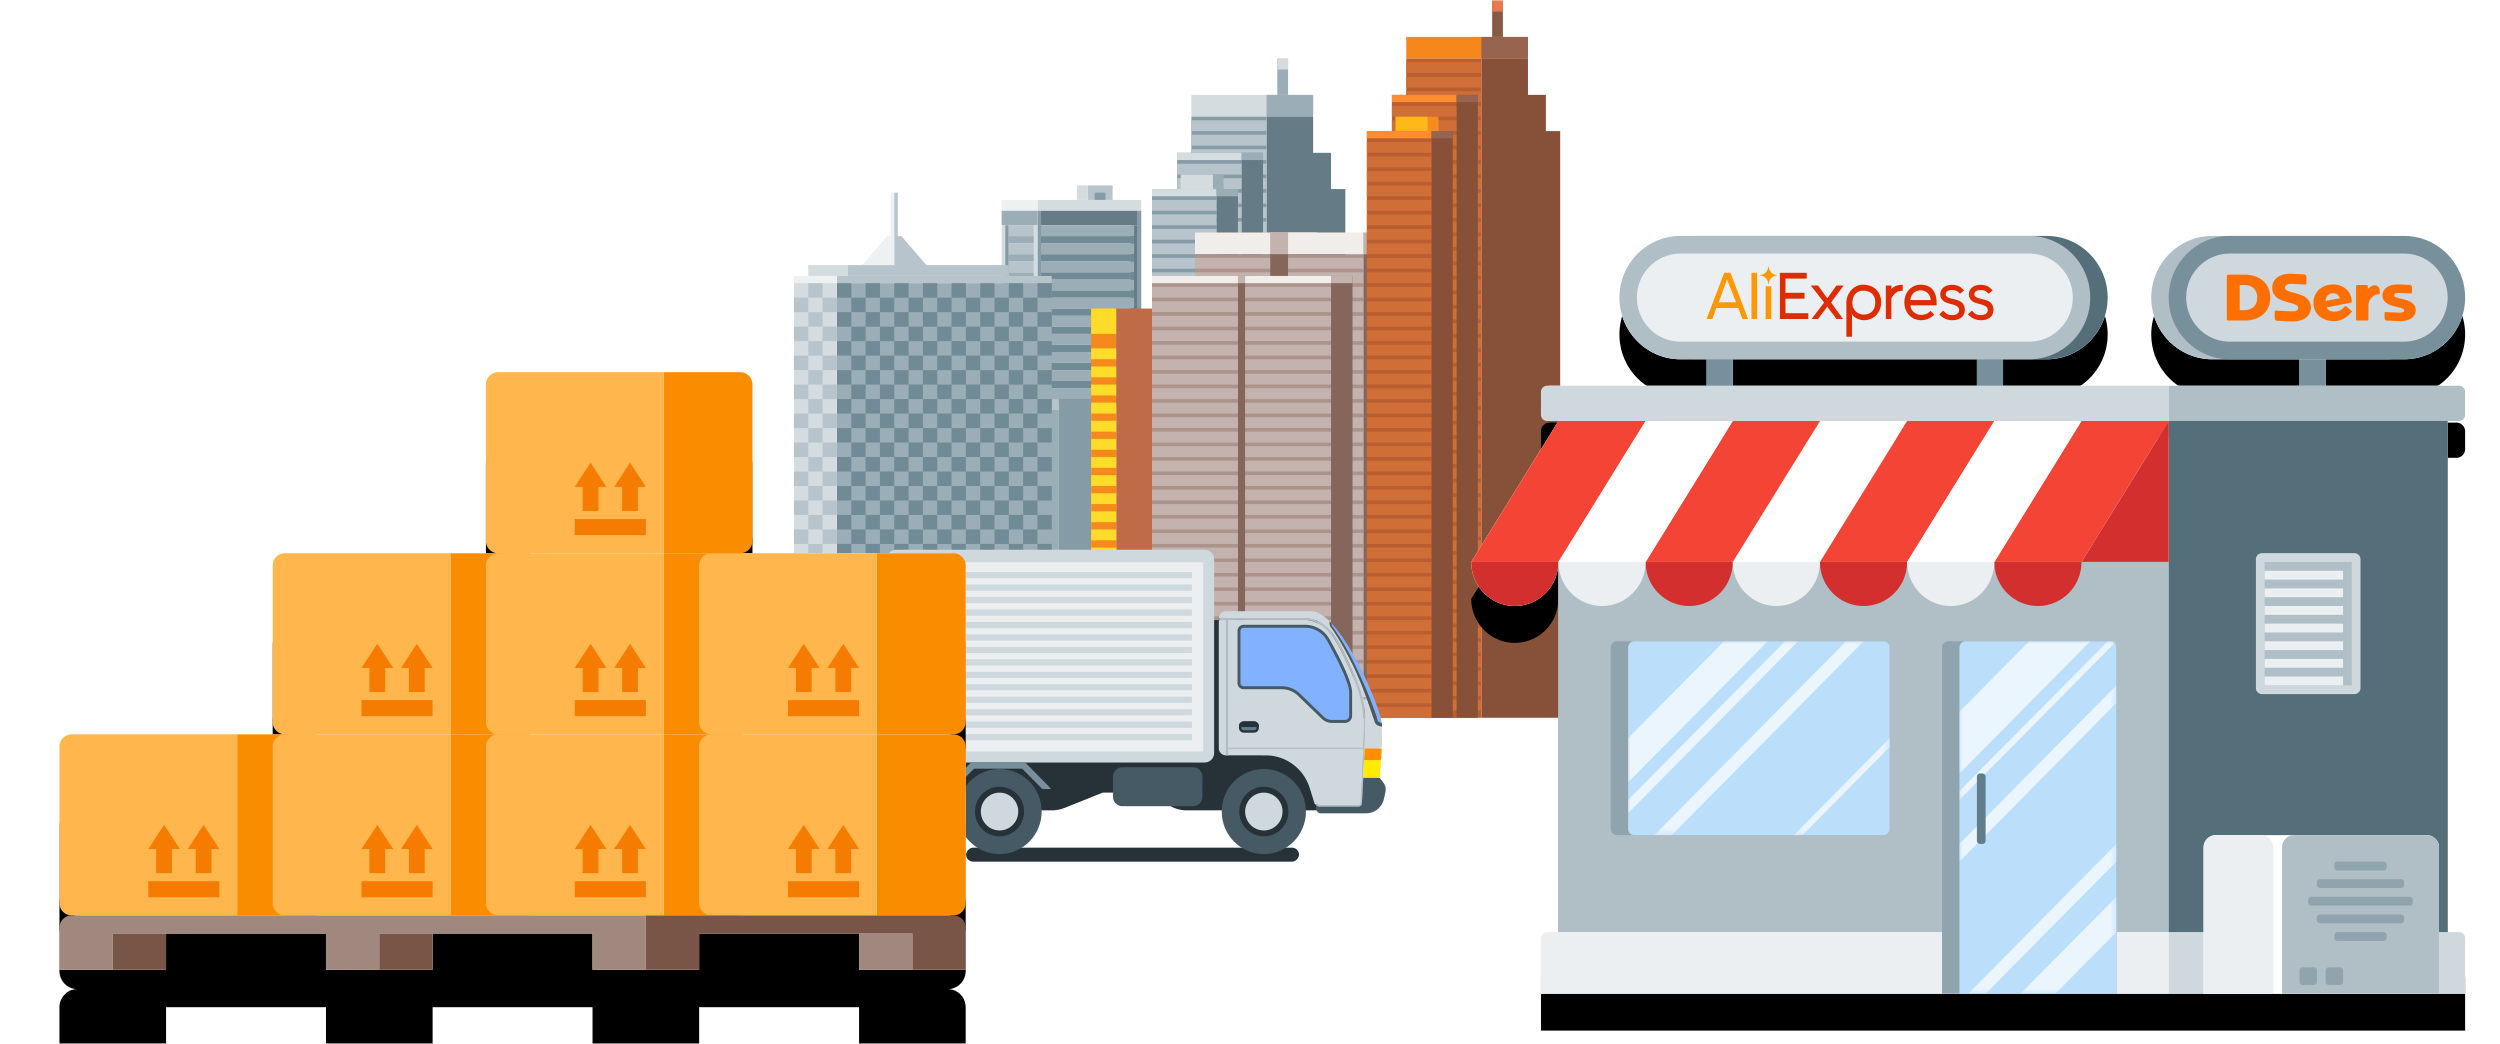 <svg height="170" width="407" xmlns="http://www.w3.org/2000/svg" xmlns:xlink="http://www.w3.org/1999/xlink"><defs><path id="a" d="m22.71 133.414v-51.644c0 3.961-3.178 7.173-7.097 7.173-3.816 0-6.93-3.045-7.09-6.862l-.007-.311 14.194-22.953h-1.42c-.784 0-1.419-.642-1.419-1.435v-2.869c0-.792.635-1.434 1.42-1.434h25.548v-4.304h-4.259c-5.488 0-9.936-4.496-9.936-10.042s4.448-10.042 9.936-10.042h59.613c5.487 0 9.935 4.496 9.935 10.042s-4.448 10.042-9.935 10.042h-7.097v4.304h48.258v-4.304h-14.194c-5.487 0-9.935-4.496-9.935-10.042s4.448-10.042 9.935-10.042h31.226c5.487 0 9.936 4.496 9.936 10.042s-4.449 10.042-9.936 10.042h-12.774v4.304h21.29c.728 0 1.328.554 1.41 1.267l.01.167v2.87a1.43 1.43 0 0 1 -1.254 1.424l-.166.01h-1.42v83.205h1.42c.784 0 1.42.642 1.42 1.434v8.608h-150.452v-9.042a1 1 0 0 1 1-1h1.839v-8.608zm68.129-84.639h-39.742v4.304h39.742z"/><filter id="b" height="113%" width="109.9%" x="-4.9%" y="-5.7%"><feOffset dy="1" in="SourceAlpha" result="shadowOffsetOuter1"/><feGaussianBlur in="shadowOffsetOuter1" result="shadowBlurOuter1" stdDeviation="2.5"/><feColorMatrix in="shadowBlurOuter1" result="shadowMatrixOuter1" values="0 0 0 0 0 0 0 0 0 0 0 0 0 0 0 0 0 0 0.08 0"/><feMorphology in="SourceAlpha" radius="1" result="shadowSpreadOuter2"/><feOffset dy="3" in="shadowSpreadOuter2" result="shadowOffsetOuter2"/><feGaussianBlur in="shadowOffsetOuter2" result="shadowBlurOuter2" stdDeviation=".5"/><feColorMatrix in="shadowBlurOuter2" result="shadowMatrixOuter2" values="0 0 0 0 0 0 0 0 0 0 0 0 0 0 0 0 0 0 0.04 0"/><feOffset dy="2" in="SourceAlpha" result="shadowOffsetOuter3"/><feGaussianBlur in="shadowOffsetOuter3" result="shadowBlurOuter3" stdDeviation="1"/><feColorMatrix in="shadowBlurOuter3" result="shadowMatrixOuter3" values="0 0 0 0 0 0 0 0 0 0 0 0 0 0 0 0 0 0 0.06 0"/><feMerge><feMergeNode in="shadowMatrixOuter1"/><feMergeNode in="shadowMatrixOuter2"/><feMergeNode in="shadowMatrixOuter3"/></feMerge></filter><path id="c" d="m78.484 0a1 1 0 0 1 1 1v56.382h-25.549v-56.382a1 1 0 0 1 1-1zm-36.904 0a1 1 0 0 1 1 1v29.56a1 1 0 0 1 -1 1h-40.58a1 1 0 0 1 -1-1v-29.56a1 1 0 0 1 1-1z"/><path id="d" d="m138.857 120.865v-5.896h-26.036v5.896h-17.357v-5.896h-26.034v5.896h-17.36v-5.896h-26.034v5.896h-17.357v-5.896c0-1.512 1.116-2.758 2.555-2.928l.337-.02-.337-.02c-1.328-.157-2.382-1.231-2.536-2.584l-.02-.344v-23.583c0-1.512 1.117-2.758 2.556-2.929l.337-.02h34.715c-1.484 0-2.707-1.137-2.874-2.603l-.02-.344v-23.584c0-1.511 1.118-2.757 2.556-2.928l.338-.02h34.714c-1.484 0-2.706-1.138-2.873-2.604l-.02-.343v-23.585c0-1.512 1.117-2.758 2.556-2.928l.337-.02h37.607c1.484 0 2.706 1.138 2.874 2.604l.019.344v23.584c0 1.511-1.117 2.757-2.555 2.928l-.338.02h34.714c1.484 0 2.707 1.138 2.874 2.604l.02.343v23.584c0 1.512-1.117 2.758-2.556 2.928l-.338.02.338.02c1.328.157 2.382 1.23 2.536 2.584l.02.344v23.583c0 1.512-1.117 2.758-2.556 2.928l-.338.02.338.02c1.328.157 2.382 1.23 2.536 2.584l.02.344v5.896h-17.358z"/><filter id="e" height="132.9%" width="121.7%" x="-10.8%" y="-14.4%"><feOffset dy="2" in="SourceAlpha" result="shadowOffsetOuter1"/><feGaussianBlur in="shadowOffsetOuter1" result="shadowBlurOuter1" stdDeviation="5"/><feColorMatrix in="shadowBlurOuter1" result="shadowMatrixOuter1" values="0 0 0 0 0 0 0 0 0 0 0 0 0 0 0 0 0 0 0.08 0"/><feMorphology in="SourceAlpha" radius="2" result="shadowSpreadOuter2"/><feOffset dy="6" in="shadowSpreadOuter2" result="shadowOffsetOuter2"/><feGaussianBlur in="shadowOffsetOuter2" result="shadowBlurOuter2" stdDeviation="1"/><feColorMatrix in="shadowBlurOuter2" result="shadowMatrixOuter2" values="0 0 0 0 0 0 0 0 0 0 0 0 0 0 0 0 0 0 0.04 0"/><feOffset dy="4" in="SourceAlpha" result="shadowOffsetOuter3"/><feGaussianBlur in="shadowOffsetOuter3" result="shadowBlurOuter3" stdDeviation="2"/><feColorMatrix in="shadowBlurOuter3" result="shadowMatrixOuter3" values="0 0 0 0 0 0 0 0 0 0 0 0 0 0 0 0 0 0 0.06 0"/><feMerge><feMergeNode in="shadowMatrixOuter1"/><feMergeNode in="shadowMatrixOuter2"/><feMergeNode in="shadowMatrixOuter3"/></feMerge></filter><mask id="f" fill="#fff"><use fill="#fff" fill-rule="evenodd" xlink:href="#c"/></mask></defs><g fill="none" fill-rule="evenodd" transform="translate(-21 -58)"><g opacity=".901" transform="matrix(-1 0 0 1 275 33.354)"><g transform="translate(68.202 54.831)"><path d="m0 4.127h16.905v-1.769h-16.905z" fill="#cfd8dc"/><path d="m16.905 4.127h5.829v-1.769h-5.829z" fill="#eceff1"/><path d="m0 35.965h.583v-31.837h-.583z" fill="#78909c"/><path d="m16.322 35.965h.583v-31.837h-.583z" fill="#78909c"/><path d="m.583 6.485h15.739v-2.358h-15.739z" fill="#546e7a"/><path d="m16.905 6.485h5.829v-2.358h-5.829z" fill="#90a4ae"/><path d="m.583 35.965h1.166v-29.479h-1.166z" fill="#546e7a"/><path d="m16.905 35.965h.583v-29.479h-.583z" fill="#cfd8dc"/><path d="m22.151 35.965h.583v-29.479h-.583z" fill="#cfd8dc"/><path d="m21.568 35.965h.583v-29.479h-.583z" fill="#78909c"/><path d="m16.322 33.017v1.768h-15.156v-1.768zm0-2.948v1.768h-15.156v-1.767h15.156zm0-2.948v1.769h-15.156v-1.77h15.156zm0-2.948v1.769h-15.156v-1.77h15.156zm0-2.948v1.769h-15.156v-1.769zm0-2.948v1.769h-15.156v-1.769zm0-2.948v1.769h-15.156v-1.769zm0-2.948v1.769h-15.156v-1.769zm0-2.948v1.77h-15.156v-1.77zm0-2.948v1.77h-15.156v-1.77z" fill="#90a4ae"/><path d="m16.322 34.785v1.18h-15.156v-1.18zm0-2.947v1.179h-15.156v-1.18h15.156zm0-2.948v1.179h-15.156v-1.18h15.156zm0-2.948v1.179h-15.156v-1.18h15.156zm0-2.948v1.179h-15.156v-1.18h15.156zm0-2.948v1.179h-15.156v-1.18h15.156zm0-2.948v1.18h-15.156v-1.18zm0-2.948v1.18h-15.156v-1.18zm0-2.948v1.18h-15.156v-1.18zm0-2.948v1.18h-15.156v-1.18z" fill="#607d8b"/><path d="m21.568 33.017v1.768h-4.08v-1.768zm0-2.948v1.768h-4.08v-1.767h4.08zm0-2.948v1.769h-4.08v-1.77h4.08zm0-2.948v1.769h-4.08v-1.77h4.08zm0-2.948v1.769h-4.08v-1.769zm0-2.948v1.769h-4.08v-1.769zm0-2.948v1.769h-4.08v-1.769zm0-2.948v1.769h-4.08v-1.769zm0-2.948v1.77h-4.08v-1.77zm0-2.948v1.77h-4.08v-1.77z" fill="#b0bec5"/><path d="m21.568 34.785v1.18h-4.08v-1.18zm0-2.947v1.179h-4.08v-1.18h4.08zm0-2.948v1.179h-4.08v-1.18h4.08zm0-2.948v1.179h-4.08v-1.18h4.08zm0-2.948v1.179h-4.08v-1.18h4.08zm0-2.948v1.179h-4.08v-1.18h4.08zm0-2.948v1.18h-4.08v-1.18zm0-2.948v1.18h-4.08v-1.18zm0-2.948v1.18h-4.08v-1.18zm0-2.948v1.18h-4.08v-1.18z" fill="#90a4ae"/><path d="m4.663 2.358h4.08v-2.358h-4.08z" fill="#b0bec5"/><path d="m8.744 2.358h1.749v-2.358h-1.749z" fill="#cfd8dc"/><path d="m5.829 2.358h1.749v-1.179h-1.749z" fill="#78909c"/></g><g transform="translate(76.363 89.617)"><path d="m0 31.248h5.246v-31.248h-5.246z" fill="#78909c"/><path d="m5.246 1.769h1.749v-1.769h-1.749z" fill="#b0bec5"/><path d="m5.246 32.427h1.749v-30.658h-1.749z" fill="#90a4ae"/></g><g transform="translate(66.454 74.877)"><path d="m0 66.623h5.829v-66.623h-5.829z" fill="#b95b33"/><path d="m5.829 66.623h4.08v-66.623h-4.08z" fill="#f47c06"/><path d="m9.91 62.496v1.769h-4.08v-1.77h4.08zm0-2.948v1.769h-4.08v-1.77h4.08zm0-2.948v1.769h-4.08v-1.769zm0-2.948v1.769h-4.08v-1.769zm0-2.948v1.769h-4.08v-1.769zm0-2.948v1.769h-4.08v-1.769zm0-2.948v1.77h-4.08v-1.77zm0-2.948v1.77h-4.08v-1.77zm0-2.947v1.768h-4.08v-1.768zm0-2.948v1.768h-4.08v-1.768zm0-2.948v1.768h-4.08v-1.768zm0-2.948v1.768h-4.08v-1.767h4.08zm0-2.948v1.769h-4.08v-1.77h4.08zm0-2.948v1.769h-4.08v-1.77h4.08zm0-2.948v1.769h-4.08v-1.769zm0-2.948v1.769h-4.08v-1.769zm0-2.948v1.769h-4.08v-1.769zm0-2.948v1.769h-4.08v-1.769zm0-2.948v1.77h-4.08v-1.77zm0-2.948v1.77h-4.08v-1.77zm0-6.485v4.127h-4.08v-4.127z" fill="#ffd713"/></g><g transform="translate(82.776 56.01)"><path d="m33.227 13.56h6.412v-1.769h-6.412z" fill="#cfd8dc"/><path d="m25.649 11.792h7.578v1.768h-26.232v-1.768h13.407l4.08-4.717.583-.001v-7.074h.584z" fill="#b0bec5"/><path d="m0 14.74h34.976v-1.179h-34.976z" fill="#b0bec5"/><path d="m34.976 14.74h6.995v-1.179h-6.995z" fill="#eceff1"/><path d="m25.649 0h.583l-.001 7.074.584.001 4.08 4.717h-5.245v-11.792z" fill="#eceff1"/><path d="m0 14.74h34.976v70.75h-34.976z" fill="#90a4ae"/><path d="m4.663 83.131v2.359h-2.331v-2.36h2.331zm4.664 0v2.359h-2.332v-2.36h2.332zm4.663 0v2.359h-2.33v-2.36h2.331zm4.664 0v2.359h-2.332v-2.36h2.332zm4.663 0v2.359h-2.332v-2.36h2.332zm4.663 0v2.359h-2.33v-2.36h2.331zm4.664 0v2.359h-2.332v-2.36h2.332zm-2.332-2.358v2.358h-2.332v-2.358zm4.664 0v2.358h-2.332v-2.358zm-32.644 0v2.358h-2.332v-2.358zm4.663 0v2.358h-2.332v-2.358zm4.664 0v2.358h-2.332v-2.358zm4.663 0v2.358h-2.332v-2.358zm4.663 0v2.358h-2.331v-2.358zm4.664 0v2.358h-2.332v-2.358zm2.331-2.358v2.358h-2.33v-2.358h2.331zm4.664 0v2.358h-2.332v-2.358zm-27.98 0v2.358h-2.333v-2.358h2.331zm4.663 0v2.358h-2.332v-2.358zm4.663 0v2.358h-2.33v-2.358h2.331zm4.664 0v2.358h-2.332v-2.358zm4.663 0v2.358h-2.332v-2.358zm-6.995-2.359v2.359h-2.332v-2.359zm4.663 0v2.359h-2.331v-2.359zm4.664 0v2.359h-2.332v-2.359zm4.663 0v2.359h-2.332v-2.359zm4.664 0v2.359h-2.332v-2.359zm-32.644 0v2.359h-2.332v-2.359h2.332zm4.663 0v2.359h-2.332v-2.359h2.332zm4.664 0v2.359h-2.332v-2.359zm11.658-2.358v2.358h-2.332v-2.358zm4.663 0v2.358h-2.33v-2.358h2.331zm4.664 0v2.358h-2.332v-2.358zm-27.98 0v2.358h-2.333v-2.358h2.331zm4.663 0v2.358h-2.332v-2.358h2.332zm4.663 0v2.358h-2.33v-2.358h2.331zm4.664 0v2.358h-2.332v-2.358zm16.322-2.358v2.358h-2.332v-2.358zm-32.644 0v2.358h-2.332v-2.358h2.332zm27.98 0v2.358h-2.332v-2.358zm-23.317 0v2.358h-2.332v-2.358h2.332zm4.664 0v2.358h-2.332v-2.358h2.332zm13.99 0v2.358h-2.332v-2.358zm-9.327 0v2.358h-2.332v-2.358zm4.663 0v2.358h-2.331v-2.358zm-16.322-2.36v2.359h-2.331v-2.359zm4.664 0v2.359h-2.332v-2.359zm13.99 0v2.359h-2.332v-2.359zm-9.327 0v2.359h-2.33v-2.359h2.331zm4.664 0v2.359h-2.332v-2.359zm13.99 0v2.359h-2.332v-2.359zm-4.664 0v2.359h-2.33v-2.359h2.331zm2.332-2.358v2.358h-2.332v-2.358zm4.664 0v2.358h-2.332v-2.358zm-32.644 0v2.358h-2.332v-2.358zm23.317 0v2.358h-2.332v-2.358zm-13.99 0v2.358h-2.332v-2.358zm4.663 0v2.358h-2.332v-2.358zm4.663 0v2.358h-2.331v-2.358zm-13.99 0v2.358h-2.332v-2.358zm25.649-2.358v2.358h-2.332v-2.358zm-9.327 0v2.358h-2.332v-2.358zm-4.663 0v2.358h-2.332v-2.358zm9.326 0v2.358h-2.33v-2.358h2.331zm-23.317 0v2.358h-2.331v-2.358h2.331zm9.327 0v2.358h-2.33v-2.358h2.331zm-4.663 0v2.358h-2.332v-2.358zm20.985-2.359v2.359h-2.332v-2.359zm-23.317 0v2.359h-2.332v-2.359h2.332zm27.98 0v2.359h-2.331v-2.359h2.332zm-32.643 0v2.359h-2.332v-2.359h2.332zm18.653 0v2.359h-2.331v-2.359zm4.664 0v2.359h-2.332v-2.359zm-13.99 0v2.359h-2.332v-2.359h2.332zm4.663 0v2.359h-2.332v-2.359zm-11.659-2.357v2.358h-2.331v-2.358zm23.317 0v2.358h-2.33v-2.358h2.331zm4.664 0v2.358h-2.332v-2.358zm-9.327 0v2.358h-2.332v-2.358zm-4.663 0v2.358h-2.332v-2.358zm-4.664 0v2.358h-2.33v-2.358h2.331zm-4.663 0v2.358h-2.332v-2.358zm2.332-2.358v2.358h-2.332v-2.358zm4.663 0v2.358h-2.332v-2.358zm13.99 0v2.358h-2.332v-2.358zm-9.327 0v2.358h-2.331v-2.358zm4.664 0v2.358h-2.332v-2.358zm-23.317 0v2.358h-2.332v-2.358zm4.663 0v2.358h-2.332v-2.358zm27.98 0v2.358h-2.331v-2.358h2.332zm-11.657-2.36v2.359h-2.332v-2.359zm9.327 0v2.359h-2.332v-2.359zm-13.99 0v2.359h-2.332v-2.359zm-13.99 0v2.359h-2.334v-2.359h2.331zm23.316 0v2.359h-2.331v-2.359zm-18.653 0v2.359h-2.333v-2.359h2.332zm4.663 0v2.359h-2.331v-2.359zm20.986-2.358v2.358h-2.332v-2.358zm-18.654 0v2.358h-2.333v-2.358h2.332zm-4.663 0v2.358h-2.333v-2.358h2.332zm-9.327 0v2.358h-2.333v-2.358h2.332zm18.653 0v2.358h-2.331v-2.358zm4.664 0v2.358h-2.332v-2.358zm-18.654 0v2.358h-2.333v-2.358h2.332zm23.317 0v2.358h-2.333v-2.358h2.332zm-2.332-2.358v2.358h-2.331v-2.358zm-23.317 0v2.358h-2.332v-2.358h2.331zm27.98 0v2.358h-2.33v-2.358zm-18.653 0v2.358h-2.331v-2.358zm-4.663 0v2.358h-2.333v-2.358h2.332zm9.327 0v2.358h-2.332v-2.358zm4.663 0v2.358h-2.332v-2.358zm-20.986-2.358v2.359h-2.332v-2.359zm18.653 0v2.359h-2.331v-2.359zm9.327 0v2.359h-2.332v-2.359zm-13.99 0v2.359h-2.332v-2.359zm9.327 0v2.359h-2.332v-2.359zm-18.654 0v2.359h-2.332v-2.359h2.332zm4.664 0v2.359h-2.332v-2.359zm23.317 0v2.359h-2.332v-2.359zm-30.313-2.358v2.358h-2.331v-2.358zm23.317 0v2.358h-2.33v-2.358h2.331zm4.664 0v2.358h-2.332v-2.358zm-23.317 0v2.358h-2.332v-2.358zm9.327 0v2.358h-2.332v-2.358zm-4.664 0v2.358h-2.33v-2.358h2.331zm9.327 0v2.358h-2.332v-2.358zm-6.995-2.358v2.358h-2.332v-2.358zm-9.327 0v2.358h-2.332v-2.358h2.332zm4.664 0v2.358h-2.332v-2.358zm18.653 0v2.358h-2.332v-2.358zm-9.327 0v2.358h-2.331v-2.358zm4.664 0v2.358h-2.332v-2.358zm-23.317 0v2.358h-2.332v-2.358h2.332zm32.644 0v2.358h-2.332v-2.358zm-11.659-2.36v2.359h-2.332v-2.359zm9.327 0v2.359h-2.332v-2.359zm-23.317 0v2.359h-2.332v-2.359zm4.663 0v2.359h-2.33v-2.359h2.331zm13.99 0v2.359h-2.33v-2.359h2.331zm-23.317 0v2.359h-2.331v-2.359zm13.99 0v2.359h-2.331v-2.359h2.332zm16.323-2.358v2.358h-2.332v-2.358zm-18.654 0v2.358h-2.332v-2.358zm9.327 0v2.358h-2.332v-2.358zm4.663 0v2.358h-2.332v-2.358zm-27.98 0v2.358h-2.332v-2.358zm4.663 0v2.358h-2.332v-2.358zm13.99 0v2.358h-2.331v-2.358zm-9.326 0v2.358h-2.332v-2.358zm-6.996-2.358v2.358h-2.331v-2.358zm9.327 0v2.358h-2.33v-2.358h2.331zm4.664 0v2.358h-2.332v-2.358zm13.99 0v2.358h-2.332v-2.358zm-9.327 0v2.358h-2.332v-2.358zm4.663 0v2.358h-2.33v-2.358h2.331zm-18.653 0v2.358h-2.332v-2.358zm-6.995-2.359v2.359h-2.332v-2.359zm4.663 0v2.359h-2.332v-2.359zm18.654 0v2.359h-2.332v-2.359zm4.663 0v2.359h-2.332v-2.359zm-18.653 0v2.359h-2.332v-2.359zm4.663 0v2.359h-2.332v-2.359zm4.663 0v2.359h-2.331v-2.359zm13.99 0v2.359h-2.331v-2.359h2.332zm-6.995-2.358v2.358h-2.33v-2.358h2.331zm-4.663 0v2.358h-2.332v-2.358zm-18.654 0v2.358h-2.331v-2.358zm9.327 0v2.358h-2.33v-2.358h2.331zm18.654 0v2.358h-2.332v-2.358zm-23.317 0v2.358h-2.332v-2.358zm9.327 0v2.358h-2.332v-2.358zm-13.99-4.717v2.359h2.331v-2.359h2.332v2.359h2.332v-2.359h2.331v2.359h2.332v-2.359h2.332v2.359h2.331v-2.359h2.332v2.359h2.332v-2.359h2.331v2.359h2.332v-2.359h2.332v2.359h2.332v2.358h-2.332v-2.357h-2.332v2.358h-2.332v-2.358h-2.33v2.358h-2.332v-2.358h-2.332v2.358h-2.331v-2.358h-2.332v2.358h-2.333v-2.358h-2.33v2.358h-2.333v-2.358h-2.332v2.358h-2.332v-2.358h-2.331v2.358h-2.332v-2.358h2.332v-2.36h2.331zm11.658-2.358v2.358h-2.332v-2.358zm18.654 0v2.358h-2.332v-2.358zm-27.98 0v2.358h-2.334v-2.358h2.332zm23.316 0v2.358h-2.332v-2.358zm-4.663 0v2.358h-2.332v-2.358zm-4.664 0v2.358h-2.331v-2.358zm-18.653 0v2.358h-2.332v-2.358zm9.327 0v2.358h-2.332v-2.358zm-9.327-4.717v2.359h2.331v-2.359h2.332v2.359h2.332v-2.359h2.332v2.359h2.331v-2.359h2.332v2.359h2.332v-2.359h2.331v2.359h2.332v-2.359h2.332v2.359h2.331v-2.359h2.332v2.359h2.332v-2.359h2.332v2.359h-2.332v2.358h-2.332v-2.358h-2.332v2.358h-2.33v-2.358h-2.332v2.358h-2.332v-2.358h-2.331v2.358h-2.332v-2.358h-2.333v2.358h-2.33v-2.358h-2.333v2.358h-2.332v-2.358h-2.332v2.358h-2.331v-2.358h-2.332v-2.359zm11.658-2.358v2.358h-2.33v-2.358h2.331zm4.664 0v2.358h-2.332v-2.358zm4.663 0v2.358h-2.332v-2.358zm4.663 0v2.358h-2.33v-2.358h2.331zm4.664 0v2.358h-2.332v-2.358zm-27.98 0v2.358h-2.333v-2.358h2.331zm4.663 0v2.358h-2.332v-2.358zm-6.995-2.357v2.358h-2.332v-2.358zm4.663 0v2.358h-2.332v-2.358zm4.664 0v2.358h-2.332v-2.358zm4.663 0v2.358h-2.332v-2.358zm4.663 0v2.358h-2.331v-2.358zm4.664 0v2.358h-2.332v-2.358zm4.663 0v2.358h-2.332v-2.358zm4.664 0v2.358h-2.332v-2.358z" fill="#607d8b"/><path d="m34.976 14.74h6.995v70.75h-6.995z" fill="#cfd8dc"/><path d="m37.307 83.131v2.359h-2.331v-2.36h2.331zm4.664 0v2.359h-2.332v-2.36h2.332zm-2.332-2.358v2.358h-2.332v-2.358zm-2.332-2.358v2.358h-2.331v-2.358zm4.664 0v2.358h-2.332v-2.358zm-2.332-2.359v2.359h-2.332v-2.359zm-2.332-2.358v2.358h-2.331v-2.358zm4.664 0v2.358h-2.332v-2.358zm-2.332-2.358v2.358h-2.332v-2.358zm-2.332-2.359v2.359h-2.331v-2.36h2.331zm4.664 0v2.359h-2.332v-2.36h2.332zm-2.332-2.358v2.358h-2.332v-2.358zm-2.332-2.358v2.358h-2.331v-2.358zm4.664 0v2.358h-2.332v-2.358zm-2.332-2.359v2.359h-2.332v-2.359zm-2.332-2.358v2.358h-2.331v-2.358zm4.664 0v2.358h-2.332v-2.358zm-2.332-2.358v2.358h-2.332v-2.358zm-2.332-2.359v2.359h-2.331v-2.36h2.331zm4.664 0v2.359h-2.332v-2.36h2.332zm-2.332-2.358v2.358h-2.332v-2.358zm-2.332-2.358v2.358h-2.331v-2.358zm4.664 0v2.358h-2.332v-2.358zm-2.332-2.359v2.359h-2.332v-2.359zm-2.332-2.358v2.358h-2.331v-2.358zm4.664 0v2.358h-2.332v-2.358zm-2.332-2.358v2.358h-2.332v-2.358zm2.332-2.359v2.359h-2.332v-2.36h2.332zm-4.664 0v2.359h-2.331v-2.36h2.331zm2.332-2.358v2.358h-2.332v-2.358zm-2.332-2.358v2.358h-2.331v-2.358zm4.664 0v2.358h-2.332v-2.358zm-2.332-2.359v2.359h-2.332v-2.359zm-2.332-2.358v2.358h-2.331v-2.358zm4.664 0v2.358h-2.332v-2.358zm-4.664-4.717v2.359h2.332v-2.36h2.332v2.359h-2.332v2.358h-2.332v-2.357h-2.331v-2.36h2.331zm2.332-2.358v2.358h-2.332v-2.358zm0-4.717v2.359h2.332v2.358h-2.332v-2.358h-2.332v2.358h-2.331v-2.358h2.331v-2.359zm-2.332-2.358v2.358h-2.331v-2.358zm4.664 0v2.358h-2.332v-2.358zm-2.332-2.358v2.358h-2.332v-2.358z" fill="#b0bec5"/></g><path d="m59.604 141.5v-17.393c0-2.116 1.697-3.832 3.79-3.832 1.95 0 3.555 1.491 3.764 3.407a3.178 3.178 0 0 1 2.649-1.034l-.002-.015c0-1.628 1.306-2.948 2.915-2.948.156 0 .306.023.455.047a3.304 3.304 0 0 1 -.018-.341c0-1.79 1.435-3.243 3.206-3.243s3.207 1.452 3.207 3.243c0 .06-.006.118-.01.178.274-.114.57-.178.884-.178 1.288 0 2.332 1.056 2.332 2.358 0 .081-.016.158-.024.236.393-.15.817-.236 1.262-.236 1.972 0 3.57 1.617 3.57 3.611 0 .136-.009.27-.023.404.277-.117.58-.183.898-.183.762 0 1.432.375 1.857.946a4.2 4.2 0 0 1 3.244-1.535c.49 0 .96.088 1.397.244.285-1.155 1.308-2.013 2.538-2.013 1.448 0 2.623 1.188 2.623 2.653 0 .098-.018.191-.029.286a4.021 4.021 0 0 1 3.675.362c0-.02-.003-.039-.003-.058 0-2.117 1.696-3.833 3.789-3.833 1.628 0 3.012 1.04 3.548 2.499.262-.083.535-.14.824-.14 1.53 0 2.769 1.254 2.769 2.8 0 .113-.02.22-.033.33a3.227 3.227 0 0 1 1.328-.329 3.187 3.187 0 0 1 2.348-1.033c1.771 0 3.206 1.453 3.206 3.243 0 .06-.006.119-.009.178.273-.114.57-.178.884-.178 1.287 0 2.331 1.056 2.331 2.358 0 .082-.015.158-.024.237.394-.15.818-.237 1.263-.237 1.972 0 3.57 1.617 3.57 3.612 0 .136-.009.27-.023.404.276-.118.58-.183.898-.183.762 0 1.432.375 1.857.945a4.2 4.2 0 0 1 3.243-1.535c.49 0 .96.089 1.398.244.284-1.154 1.308-2.013 2.537-2.013 1.449 0 2.623 1.188 2.623 2.654 0 .097-.018.19-.028.285a4.021 4.021 0 0 1 3.675.362c-.001-.02-.003-.038-.003-.058 0-2.116 1.696-3.832 3.789-3.832 1.628 0 3.012 1.04 3.548 2.498.262-.082.535-.14.824-.14 1.53 0 2.769 1.254 2.769 2.8 0 .113-.02.22-.033.33.43-.209.909-.33 1.417-.33 1.81 0 3.425 1.265 3.425 3.096z" fill="#9e9d24"/><g transform="translate(66.454 136.194)"><path d="m8.161 5.306h5.246v-5.306h-5.246z" fill="#c5cae9"/><path d="m0 5.306h8.161v-5.306h-8.161z" fill="#9fa8da"/></g><g transform="translate(34.976 34.196)"><path d="m5.246 9.433h19.82v-3.538h-19.82z" fill="#cfd8dc"/><path d="m5.246 9.433h7.578v-3.538h-7.578z" fill="#90a4ae"/><path d="m9.327 5.896h1.749v-5.896h-1.749z" fill="#90a4ae"/><path d="m9.327 1.769h1.749v-1.769h-1.749z" fill="#cfd8dc"/><path d="m0 107.304v-86.079h2.331v-5.896h2.915v-5.897h7.578v97.871h-12.824z" fill="#546e7a"/><path d="m12.824 107.304h12.241v-97.871h-12.241z" fill="#78909c"/><path d="m25.066 104.356v1.769h-12.242v-1.769zm0-2.358v1.769h-12.242v-1.77h12.242zm0-2.358v1.768h-12.242v-1.768zm0-2.359v1.769h-12.242v-1.769zm0-2.358v1.769h-12.242v-1.77h12.242zm0-2.358v1.768h-12.242v-1.768zm0-2.359v1.769h-12.242v-1.769zm0-2.358v1.769h-12.242v-1.77h12.242zm0-2.358v1.768h-12.242v-1.768zm0-2.359v1.769h-12.242v-1.769zm0-2.358v1.769h-12.242v-1.77h12.242zm0-2.358v1.768h-12.242v-1.768zm0-2.359v1.769h-12.242v-1.769zm0-2.358v1.769h-12.242v-1.77h12.242zm0-2.358v1.768h-12.242v-1.768zm0-2.359v1.769h-12.242v-1.769zm0-2.358v1.769h-12.242v-1.77h12.242zm0-2.358v1.768h-12.242v-1.768zm0-2.359v1.769h-12.242v-1.769zm0-2.358v1.769h-12.242v-1.77h12.242zm0-2.358v1.768h-12.242v-1.768zm0-2.359v1.769h-12.242v-1.769zm0-2.358v1.769h-12.242v-1.77h12.242zm0-2.358v1.768h-12.242v-1.768zm0-2.359v1.769h-12.242v-1.769zm0-2.358v1.769h-12.242v-1.77h12.242zm0-2.358v1.768h-12.242v-1.768zm0-2.359v1.769h-12.242v-1.769zm0-2.358v1.769h-12.242v-1.77h12.242zm0-2.358v1.768h-12.242v-1.768zm0-2.359v1.769h-12.242v-1.769zm0-2.358v1.769h-12.242v-1.77h12.242zm0-2.358v1.768h-12.242v-1.768zm0-2.359v1.769h-12.242v-1.769h12.242zm0-2.358v1.769h-12.242v-1.77h12.242zm0-2.358v1.768h-12.242v-1.768zm0-2.359v1.769h-12.242v-1.769zm0-2.358v1.769h-12.242v-1.77h12.242zm0-2.358v1.768h-12.242v-1.768h12.242zm0-2.359v1.769h-12.242v-1.769zm0-2.358v1.769h-12.242v-1.77h12.242z" fill="#b0bec5"/></g><g transform="translate(48.383 49.525)"><path d="m0 91.975h3.498v-91.975h-3.498z" fill="#546e7a"/><path d="m0 1.179h3.498v-1.179h-3.498z" fill="#90a4ae"/><path d="m3.498 91.975h10.493v-91.975h-10.493z" fill="#78909c"/><path d="m3.498 1.179h10.493v-1.179h-10.493z" fill="#cfd8dc"/><path d="m13.99 89.027v1.769h-10.492v-1.769zm0-2.358v1.769h-10.492v-1.77h10.492zm0-2.359v1.77h-10.492v-1.77zm0-2.358v1.769h-10.492v-1.769zm0-2.358v1.769h-10.492v-1.77h10.492zm0-2.359v1.77h-10.492v-1.77zm0-2.358v1.769h-10.492v-1.769zm0-2.358v1.768h-10.492v-1.767h10.492zm0-2.359v1.77h-10.492v-1.77zm0-2.358v1.769h-10.492v-1.769zm0-2.358v1.769h-10.492v-1.77h10.492zm0-2.359v1.77h-10.492v-1.77zm0-2.358v1.769h-10.492v-1.769zm0-2.358v1.769h-10.492v-1.77h10.492zm0-2.359v1.77h-10.492v-1.77zm0-2.358v1.769h-10.492v-1.769zm0-2.358v1.769h-10.492v-1.77h10.492zm0-2.359v1.77h-10.492v-1.77zm0-2.358v1.769h-10.492v-1.769zm0-2.358v1.768h-10.492v-1.767h10.492zm0-2.359v1.77h-10.492v-1.77zm0-2.358v1.769h-10.492v-1.769zm0-2.358v1.769h-10.492v-1.77h10.492zm0-2.359v1.77h-10.492v-1.77zm0-2.358v1.769h-10.492v-1.769zm0-2.358v1.768h-10.492v-1.767h10.492zm0-2.359v1.77h-10.492v-1.77zm0-2.358v1.769h-10.492v-1.769zm0-2.358v1.768h-10.492v-1.768zm0-2.359v1.77h-10.492v-1.77zm0-2.358v1.769h-10.492v-1.769zm0-2.358v1.768h-10.492v-1.767h10.492zm0-2.359v1.77h-10.492v-1.77zm0-2.358v1.769h-10.492v-1.769zm0-2.358v1.769h-10.492v-1.77h10.492zm0-2.359v1.77h-10.492v-1.77zm0-2.358v1.769h-10.492v-1.769zm0-2.358v1.769h-10.492v-1.77h10.492z" fill="#b0bec5"/></g><g transform="translate(52.463 53.063)"><path d="m0 88.438h3.498v-86.079h-3.498z" fill="#546e7a"/><path d="m0 3.538h3.498v-1.179h-3.498z" fill="#90a4ae"/><path d="m3.498 88.438h10.493v-86.079h-10.493z" fill="#78909c"/><path d="m3.498 3.538h10.493v-1.179h-10.493z" fill="#cfd8dc"/><path d="m13.99 86.669v1.769h-10.492v-1.77h10.492zm0-2.359v1.77h-10.492v-1.77zm0-2.358v1.769h-10.492v-1.769zm0-2.358v1.769h-10.492v-1.77h10.492zm0-2.359v1.77h-10.492v-1.77zm0-2.358v1.769h-10.492v-1.769zm0-2.358v1.768h-10.492v-1.767h10.492zm0-2.359v1.77h-10.492v-1.77zm0-2.358v1.769h-10.492v-1.769zm0-2.358v1.769h-10.492v-1.77h10.492zm0-2.359v1.77h-10.492v-1.77zm0-2.358v1.769h-10.492v-1.769zm0-2.358v1.769h-10.492v-1.77h10.492zm0-2.359v1.77h-10.492v-1.77zm0-2.358v1.769h-10.492v-1.769zm0-2.358v1.769h-10.492v-1.77h10.492zm0-2.359v1.77h-10.492v-1.77zm0-2.358v1.769h-10.492v-1.769zm0-2.358v1.768h-10.492v-1.767h10.492zm0-2.359v1.77h-10.492v-1.77zm0-2.358v1.769h-10.492v-1.769zm0-2.358v1.769h-10.492v-1.77h10.492zm0-2.359v1.77h-10.492v-1.77zm0-2.358v1.769h-10.492v-1.769zm0-2.358v1.768h-10.492v-1.767h10.492zm0-2.359v1.77h-10.492v-1.77zm0-2.358v1.769h-10.492v-1.769zm0-2.358v1.768h-10.492v-1.768zm0-2.359v1.77h-10.492v-1.77zm0-2.358v1.769h-10.492v-1.769zm0-2.358v1.768h-10.492v-1.767h10.492zm0-2.359v1.77h-10.492v-1.77zm0-2.358v1.769h-10.492v-1.769zm0-2.358v1.769h-10.492v-1.77h10.492zm0-2.359v1.77h-10.492v-1.77zm0-2.358v1.769h-10.492v-1.769z" fill="#b0bec5"/><path d="m2.332 2.358h1.749v-2.358h-1.749z" fill="#90a4ae"/><path d="m4.08 2.358h5.246v-2.358h-5.246z" fill="#cfd8dc"/></g><g transform="translate(39.639 62.496)"><path d="m0 3.538h19.82v-3.538h-19.82z" fill="#efebe9"/><path d="m0 3.538h7.578v-3.538h-7.578z" fill="#bcaaa4"/><path d="m0 79.004h7.578v-75.467h-7.578z" fill="#795548"/><path d="m7.578 79.004h12.241v-75.467h-12.241z" fill="#a1887f"/><path d="m19.82 77.235v1.77h-12.242v-1.77zm0-2.358v1.769h-12.242v-1.769zm0-2.358v1.768h-12.242v-1.767h12.242zm0-2.359v1.77h-12.242v-1.77zm0-2.358v1.769h-12.242v-1.769zm0-2.358v1.769h-12.242v-1.77h12.242zm0-2.359v1.77h-12.242v-1.77zm0-2.358v1.769h-12.242v-1.769zm0-2.358v1.769h-12.242v-1.77h12.242zm0-2.359v1.77h-12.242v-1.77zm0-2.358v1.769h-12.242v-1.769zm0-2.358v1.769h-12.242v-1.77h12.242zm0-2.359v1.77h-12.242v-1.77zm0-2.358v1.769h-12.242v-1.769zm0-2.358v1.768h-12.242v-1.767h12.242zm0-2.359v1.77h-12.242v-1.77zm0-2.358v1.769h-12.242v-1.769zm0-2.358v1.769h-12.242v-1.77h12.242zm0-2.359v1.77h-12.242v-1.77zm0-2.358v1.769h-12.242v-1.769zm0-2.358v1.768h-12.242v-1.767h12.242zm0-2.359v1.77h-12.242v-1.77zm0-2.358v1.769h-12.242v-1.769zm0-2.358v1.768h-12.242v-1.768zm0-2.359v1.77h-12.242v-1.77zm0-2.358v1.769h-12.242v-1.769zm0-2.358v1.768h-12.242v-1.767h12.242zm0-2.359v1.77h-12.242v-1.77zm0-2.358v1.769h-12.242v-1.769zm0-2.358v1.769h-12.242v-1.77h12.242zm0-2.359v1.77h-12.242v-1.77zm0-2.358v1.769h-12.242v-1.769z" fill="#bcaaa4"/></g><g transform="translate(48.966 69.57)"><path d="m0 71.929h3.498v-71.929h-3.498z" fill="#795548"/><path d="m0 1.179h3.498v-1.179h-3.498z" fill="#bcaaa4"/><path d="m3.498 71.929h13.99v-71.929h-13.99z" fill="#a1887f"/><path d="m3.498 1.179h13.99v-1.179h-13.99z" fill="#efebe9"/><path d="m17.488 70.16v1.77h-13.99v-1.77zm0-2.358v1.769h-13.99v-1.769zm0-2.358v1.769h-13.99v-1.77h13.99zm0-2.359v1.77h-13.99v-1.77zm0-2.358v1.769h-13.99v-1.769zm0-2.358v1.769h-13.99v-1.77h13.99zm0-2.359v1.77h-13.99v-1.77zm0-2.358v1.769h-13.99v-1.769zm0-2.358v1.769h-13.99v-1.77h13.99zm0-2.359v1.77h-13.99v-1.77zm0-2.358v1.769h-13.99v-1.769zm0-2.358v1.768h-13.99v-1.767h13.99zm0-2.359v1.77h-13.99v-1.77zm0-2.358v1.769h-13.99v-1.769zm0-2.358v1.769h-13.99v-1.77h13.99zm0-2.359v1.77h-13.99v-1.77zm0-2.358v1.769h-13.99v-1.769zm0-2.358v1.768h-13.99v-1.767h13.99zm0-2.359v1.77h-13.99v-1.77zm0-2.358v1.769h-13.99v-1.769zm0-2.358v1.768h-13.99v-1.768zm0-2.359v1.77h-13.99v-1.77zm0-2.358v1.769h-13.99v-1.769zm0-2.358v1.768h-13.99v-1.767h13.99zm0-2.359v1.77h-13.99v-1.77zm0-2.358v1.769h-13.99v-1.769zm0-2.358v1.769h-13.99v-1.77h13.99zm0-2.359v1.77h-13.99v-1.77zm0-2.358v1.769h-13.99v-1.769zm0-2.358v1.769h-13.99v-1.77h13.99z" fill="#bcaaa4"/></g><g transform="translate(24.483 62.496)"><path d="m0 3.538h19.82v-3.538h-19.82z" fill="#efebe9"/><path d="m0 3.538h7.578v-3.538h-7.578z" fill="#bcaaa4"/><path d="m0 79.004h7.578v-75.467h-7.578z" fill="#795548"/><path d="m7.578 79.004h12.241v-75.467h-12.241z" fill="#a1887f"/><path d="m19.82 77.235v1.77h-12.242v-1.77zm0-2.358v1.769h-12.242v-1.769zm0-2.358v1.768h-12.242v-1.767h12.242zm0-2.359v1.77h-12.242v-1.77zm0-2.358v1.769h-12.242v-1.769zm0-2.358v1.769h-12.242v-1.77h12.242zm0-2.359v1.77h-12.242v-1.77zm0-2.358v1.769h-12.242v-1.769zm0-2.358v1.769h-12.242v-1.77h12.242zm0-2.359v1.77h-12.242v-1.77zm0-2.358v1.769h-12.242v-1.769zm0-2.358v1.769h-12.242v-1.77h12.242zm0-2.359v1.77h-12.242v-1.77zm0-2.358v1.769h-12.242v-1.769zm0-2.358v1.768h-12.242v-1.767h12.242zm0-2.359v1.77h-12.242v-1.77zm0-2.358v1.769h-12.242v-1.769zm0-2.358v1.769h-12.242v-1.77h12.242zm0-2.359v1.77h-12.242v-1.77zm0-2.358v1.769h-12.242v-1.769zm0-2.358v1.768h-12.242v-1.767h12.242zm0-2.359v1.77h-12.242v-1.77zm0-2.358v1.769h-12.242v-1.769zm0-2.358v1.768h-12.242v-1.768zm0-2.359v1.77h-12.242v-1.77zm0-2.358v1.769h-12.242v-1.769zm0-2.358v1.768h-12.242v-1.767h12.242zm0-2.359v1.77h-12.242v-1.77zm0-2.358v1.769h-12.242v-1.769zm0-2.358v1.769h-12.242v-1.77h12.242zm0-2.359v1.77h-12.242v-1.77zm0-2.358v1.769h-12.242v-1.769z" fill="#bcaaa4"/></g><g transform="translate(33.81 69.57)"><path d="m0 71.929h3.498v-71.929h-3.498z" fill="#795548"/><path d="m0 1.179h3.498v-1.179h-3.498z" fill="#bcaaa4"/><path d="m3.498 71.929h13.99v-71.929h-13.99z" fill="#a1887f"/><path d="m3.498 1.179h13.99v-1.179h-13.99z" fill="#efebe9"/><path d="m17.488 70.16v1.77h-13.99v-1.77zm0-2.358v1.769h-13.99v-1.769zm0-2.358v1.769h-13.99v-1.77h13.99zm0-2.359v1.77h-13.99v-1.77zm0-2.358v1.769h-13.99v-1.769zm0-2.358v1.769h-13.99v-1.77h13.99zm0-2.359v1.77h-13.99v-1.77zm0-2.358v1.769h-13.99v-1.769zm0-2.358v1.769h-13.99v-1.77h13.99zm0-2.359v1.77h-13.99v-1.77zm0-2.358v1.769h-13.99v-1.769zm0-2.358v1.768h-13.99v-1.767h13.99zm0-2.359v1.77h-13.99v-1.77zm0-2.358v1.769h-13.99v-1.769zm0-2.358v1.769h-13.99v-1.77h13.99zm0-2.359v1.77h-13.99v-1.77zm0-2.358v1.769h-13.99v-1.769zm0-2.358v1.768h-13.99v-1.767h13.99zm0-2.359v1.77h-13.99v-1.77zm0-2.358v1.769h-13.99v-1.769zm0-2.358v1.768h-13.99v-1.768zm0-2.359v1.77h-13.99v-1.77zm0-2.358v1.769h-13.99v-1.769zm0-2.358v1.768h-13.99v-1.767h13.99zm0-2.359v1.77h-13.99v-1.77zm0-2.358v1.769h-13.99v-1.769zm0-2.358v1.769h-13.99v-1.77h13.99zm0-2.359v1.77h-13.99v-1.77zm0-2.358v1.769h-13.99v-1.769zm0-2.358v1.769h-13.99v-1.77h13.99z" fill="#bcaaa4"/></g><g transform="translate(0 24.762)"><path d="m5.246 9.433h19.82v-3.538h-19.82z" fill="#f47a04"/><path d="m5.246 9.433h7.578v-3.538h-7.578z" fill="#8c533c"/><path d="m9.327 5.896h1.749v-5.896h-1.749z" fill="#7b4930"/><path d="m9.327 1.769h1.749v-1.769h-1.749z" fill="#e76a3a"/><path d="m0 116.737v-95.512h2.331v-5.896h2.915v-5.897h7.578v107.305z" fill="#7a3e24"/><path d="m12.824 116.737h12.241v-107.304h-12.241z" fill="#b04c19"/><path d="m25.066 113.79v1.768h-12.242v-1.768zm0-2.359v1.769h-12.242v-1.769zm0-2.358v1.769h-12.242v-1.77h12.242zm0-2.358v1.768h-12.242v-1.768zm0-2.359v1.769h-12.242v-1.769zm0-2.358v1.769h-12.242v-1.77h12.242zm0-2.358v1.768h-12.242v-1.768zm0-2.359v1.769h-12.242v-1.769zm0-2.358v1.769h-12.242v-1.77h12.242zm0-2.358v1.768h-12.242v-1.768zm0-2.359v1.769h-12.242v-1.769zm0-2.358v1.769h-12.242v-1.77h12.242zm0-2.358v1.768h-12.242v-1.768zm0-2.359v1.769h-12.242v-1.769zm0-2.358v1.769h-12.242v-1.77h12.242zm0-2.358v1.768h-12.242v-1.768zm0-2.359v1.769h-12.242v-1.769zm0-2.358v1.769h-12.242v-1.77h12.242zm0-2.358v1.768h-12.242v-1.768zm0-2.359v1.769h-12.242v-1.769zm0-2.358v1.769h-12.242v-1.77h12.242zm0-2.358v1.768h-12.242v-1.768zm0-2.359v1.769h-12.242v-1.769zm0-2.358v1.769h-12.242v-1.77h12.242zm0-2.358v1.768h-12.242v-1.768zm0-2.359v1.769h-12.242v-1.769zm0-2.358v1.769h-12.242v-1.77h12.242zm0-2.358v1.768h-12.242v-1.768zm0-2.359v1.769h-12.242v-1.769zm0-2.358v1.769h-12.242v-1.77h12.242zm0-2.358v1.768h-12.242v-1.768zm0-2.359v1.769h-12.242v-1.769zm0-2.358v1.769h-12.242v-1.77h12.242zm0-2.358v1.768h-12.242v-1.768zm0-2.359v1.769h-12.242v-1.769zm0-2.358v1.769h-12.242v-1.77h12.242zm0-2.358v1.768h-12.242v-1.768zm0-2.359v1.769h-12.242v-1.769zm0-2.358v1.769h-12.242v-1.77h12.242zm0-2.358v1.768h-12.242v-1.768zm0-2.359v1.769h-12.242v-1.769zm0-2.358v1.769h-12.242v-1.77h12.242zm0-2.358v1.768h-12.242v-1.768zm0-2.359v1.769h-12.242v-1.769zm0-2.358v1.769h-12.242v-1.77h12.242z" fill="#cb5e21"/></g><g transform="translate(13.407 40.092)"><path d="m0 101.408h3.498v-101.408h-3.498z" fill="#7a3e24"/><path d="m0 1.179h3.498v-1.179h-3.498z" fill="#8c533c"/><path d="m3.498 101.408h10.493v-101.408h-10.493z" fill="#b04c19"/><path d="m3.498 1.179h10.493v-1.179h-10.493z" fill="#ff801a"/><path d="m13.99 98.46v1.77h-10.492v-1.77zm0-2.358v1.769h-10.492v-1.769zm0-2.358v1.769h-10.492v-1.77h10.492zm0-2.359v1.77h-10.492v-1.77zm0-2.358v1.769h-10.492v-1.769zm0-2.358v1.769h-10.492v-1.77h10.492zm0-2.359v1.77h-10.492v-1.77zm0-2.358v1.769h-10.492v-1.769zm0-2.358v1.769h-10.492v-1.77h10.492zm0-2.359v1.77h-10.492v-1.77zm0-2.358v1.769h-10.492v-1.769zm0-2.358v1.768h-10.492v-1.767h10.492zm0-2.359v1.77h-10.492v-1.77zm0-2.358v1.769h-10.492v-1.769zm0-2.358v1.769h-10.492v-1.77h10.492zm0-2.359v1.77h-10.492v-1.77zm0-2.358v1.769h-10.492v-1.769zm0-2.358v1.769h-10.492v-1.77h10.492zm0-2.359v1.77h-10.492v-1.77zm0-2.358v1.769h-10.492v-1.769zm0-2.358v1.769h-10.492v-1.77h10.492zm0-2.359v1.77h-10.492v-1.77zm0-2.358v1.769h-10.492v-1.769zm0-2.358v1.768h-10.492v-1.767h10.492zm0-2.359v1.77h-10.492v-1.77zm0-2.358v1.769h-10.492v-1.769zm0-2.358v1.769h-10.492v-1.77h10.492zm0-2.359v1.77h-10.492v-1.77zm0-2.358v1.769h-10.492v-1.769zm0-2.358v1.768h-10.492v-1.767h10.492zm0-2.359v1.77h-10.492v-1.77zm0-2.358v1.769h-10.492v-1.769zm0-2.358v1.768h-10.492v-1.768zm0-2.359v1.77h-10.492v-1.77zm0-2.358v1.769h-10.492v-1.769zm0-2.358v1.768h-10.492v-1.767h10.492zm0-2.359v1.77h-10.492v-1.77zm0-2.358v1.769h-10.492v-1.769zm0-2.358v1.769h-10.492v-1.77h10.492zm0-2.359v1.77h-10.492v-1.77zm0-2.358v1.769h-10.492v-1.769h10.492zm0-2.358v1.769h-10.492v-1.77h10.492z" fill="#cb5e21"/></g><g transform="translate(17.488 43.63)"><path d="m0 97.871h3.498v-95.512h-3.498z" fill="#7a3e24"/><path d="m0 3.538h3.498v-1.179h-3.498z" fill="#8c533c"/><path d="m3.498 97.871h10.493v-95.512h-10.493z" fill="#b04c19"/><path d="m3.498 3.538h10.493v-1.179h-10.493z" fill="#ff801a"/><path d="m13.99 96.102v1.769h-10.492v-1.769zm0-2.358v1.769h-10.492v-1.77h10.492zm0-2.359v1.77h-10.492v-1.77zm0-2.358v1.769h-10.492v-1.769zm0-2.358v1.769h-10.492v-1.77h10.492zm0-2.359v1.77h-10.492v-1.77zm0-2.358v1.769h-10.492v-1.769zm0-2.358v1.769h-10.492v-1.77h10.492zm0-2.359v1.77h-10.492v-1.77zm0-2.358v1.769h-10.492v-1.769zm0-2.358v1.768h-10.492v-1.767h10.492zm0-2.359v1.77h-10.492v-1.77zm0-2.358v1.769h-10.492v-1.769zm0-2.358v1.769h-10.492v-1.77h10.492zm0-2.359v1.77h-10.492v-1.77zm0-2.358v1.769h-10.492v-1.769zm0-2.358v1.769h-10.492v-1.77h10.492zm0-2.359v1.77h-10.492v-1.77zm0-2.358v1.769h-10.492v-1.769zm0-2.358v1.769h-10.492v-1.77h10.492zm0-2.359v1.77h-10.492v-1.77zm0-2.358v1.769h-10.492v-1.769zm0-2.358v1.768h-10.492v-1.767h10.492zm0-2.359v1.77h-10.492v-1.77zm0-2.358v1.769h-10.492v-1.769zm0-2.358v1.769h-10.492v-1.77h10.492zm0-2.359v1.77h-10.492v-1.77zm0-2.358v1.769h-10.492v-1.769zm0-2.358v1.768h-10.492v-1.767h10.492zm0-2.359v1.77h-10.492v-1.77zm0-2.358v1.769h-10.492v-1.769zm0-2.358v1.768h-10.492v-1.768zm0-2.359v1.77h-10.492v-1.77zm0-2.358v1.769h-10.492v-1.769zm0-2.358v1.768h-10.492v-1.767h10.492zm0-2.359v1.77h-10.492v-1.77zm0-2.358v1.769h-10.492v-1.769zm0-2.358v1.769h-10.492v-1.77h10.492zm0-2.359v1.77h-10.492v-1.77zm0-2.358v1.769h-10.492v-1.769z" fill="#cb5e21"/><path d="m2.332 2.358h1.749v-2.358h-1.749z" fill="#f68006"/><path d="m4.08 2.358h5.246v-2.358h-5.246z" fill="#feb100"/></g></g><g transform="matrix(-1 0 0 1 248 130.382)"><path d="m30.81 17.117c-.841 0-1.523.69-1.523 1.54v9.908h-.893a.286.286 0 0 0 -.106-.043l-.052-.004h.099v-.259l-.002-.03h-.015l.041-.005a.182.182 0 0 0 .138-.215 1.128 1.128 0 0 0 -.997-.882l-.1-.004h-13.913l-.15.005c-.851.058-1.76.606-2.677 1.481l-.162.158c-.105.104-.21.212-.314.324-1.33 1.421-2.664 3.468-3.858 5.649l-.322.597-.315.602-.154.302-.302.605c-.05.1-.1.201-.148.302l-.288.602-.278.597-.267.59-.256.583-.243.57-.231.558-.218.542-.204.524-.189.504-.173.482-.158.458-.141.431-.064.205-.116.387c-.123.433-.21.8-.255 1.087-.02.124-.032.234-.035.326l-.01.317-.014.663c-.01.886.006 1.773.037 2.613a.264.264 0 0 0 .21.25l.053.006h.021l-.055.005a.266.266 0 0 0 -.208.273l.018.363.038.7.021.334a.265.265 0 0 0 .212.244l.05.005h.037a.265.265 0 0 0 -.262.286l.076.988.091 1.039.036.373c.012.114.107.2.22.2h-.092a.22.22 0 0 0 -.174.085l-.514.654a1.9 1.9 0 0 0 -.36 1.582l.239 1.084a2.998 2.998 0 0 0 2.92 2.368h7.402a.65.65 0 0 0 .59-.38l.038-.102 1.757.002-.003.19a6.939 6.939 0 0 0 3.227 5.88l-.972-.001c-.624 0-1.13.51-1.13 1.141 0 .597.454 1.087 1.032 1.137l.098.004h51.935c.624 0 1.13-.51 1.13-1.141 0-.597-.454-1.087-1.032-1.137l-.098-.004h-.684a6.939 6.939 0 0 0 3.226-5.878l-.002-.192h1.033l2.818-1.418c.578-.291.956-.868 1.001-1.513l.005-.13v-4.733h5.14c.841 0 1.523-.688 1.523-1.539v-31.556c0-.85-.682-1.54-1.523-1.54h-50.26zm14.944 39.54 1.661.001 6.186 2.474c.606.242 1.247.38 1.896.407l.244.005h1.629l-.003.193a6.94 6.94 0 0 0 3.226 5.878h-35.77a6.939 6.939 0 0 0 3.226-5.878l-.002-.192h5.694c.915 0 1.806-.235 2.596-.673l7.894-.001a1.53 1.53 0 0 0 1.52-1.434l.003-.105v-.674z"/><g transform="matrix(-1 0 0 1 82.645 17.117)"><rect fill="#263238" height="2.282" rx="1.141" transform="matrix(-1 0 0 1 80.055 0)" width="54.194" x="12.931" y="48.498"/><path d="m7.67 41.01 2.817 1.418h16.363c.732 0 1.458-.14 2.14-.413l6.186-2.474h8.451l1.59 1.465a5.36 5.36 0 0 0 3.632 1.422h21.401v-30.98h-63.587v27.92c0 .696.39 1.331 1.006 1.642" fill="#263238"/><path d="m54.356 11.4c-.16 0-.29.132-.29.293v20.608c0 .644.517 1.167 1.154 1.167l6.494.007c3.268.003 6.158 2.145 7.145 5.294l.787 2.515c.043.137.168.23.31.23h6.86a.26.26 0 0 0 .26-.248c.092-1.632.55-9.967.55-12.928 0-4.062-1.246-6.746-2.564-9.588l-.279-.602c-1.76-3.823-3.399-6.747-7.057-6.747zm23.117 12.94c.273 1.198.438 2.505.438 3.998 0 .927-.045 2.38-.109 3.988h2.546a.264.264 0 0 0 .263-.255c.039-1.051.054-2.175.023-3.277-.245-.03-.498-.075-.752-.218a.99.99 0 0 1 -.34-.319c-.02-.036-.042-.071-.06-.109a2.32 2.32 0 0 1 -.043-.112l-.05-.156-.4-1.254-.42-1.247a83.498 83.498 0 0 0 -.37-1.038zm-22.283-14.333c-.536 0-.984.379-1.096.886a.183.183 0 0 0 .18.22h13.451c3.827 0 5.512 2.997 7.316 6.914l.279.602c.81 1.748 1.594 3.438 2.083 5.424h.689a68.934 68.934 0 0 0 -1.43-3.576 41.568 41.568 0 0 0 -.541-1.198c-.093-.198-.184-.397-.28-.595l-.29-.59a21.216 21.216 0 0 0 -.295-.586l-.302-.584c-.21-.383-.412-.772-.632-1.15a39.848 39.848 0 0 0 -1.363-2.245c-.121-.182-.236-.368-.364-.546l-.19-.268-.097-.131-.05-.066c-.008-.012-.015-.02-.024-.035l-.03-.051c-.066-.138-.077-.255-.092-.374a4.668 4.668 0 0 1 -.018-.348v-.059c-1.027-1.02-2.045-1.644-2.989-1.644z" fill="#cfd8dc"/><path d="m67.726 11.4c3.658 0 5.296 2.925 7.057 6.748l.28.602c1.317 2.842 2.563 5.526 2.563 9.588 0 .908-.043 2.32-.106 3.891h-21.93v-20.828zm-12.516 22.069h.381v-1.047h21.923c-.137 3.391-.358 7.44-.43 8.717l-.007.125a.264.264 0 0 1 -.262.25h-6.905l.09.29h6.815a.55.55 0 0 0 .548-.523c.091-1.64.55-9.975.55-12.942 0-1.429-.152-2.687-.404-3.842l-.036-.155h.726l-.105-.29h-.688c-.49-1.985-1.273-3.675-2.084-5.423l-.279-.602c-1.804-3.917-3.489-6.914-7.316-6.914h-13.467l-.002.03v.259h.952z" fill="#b0bec5"/><path d="m80.036 27.924c-.006-.012-.015-.023-.021-.035-.005-.014-.01-.022-.018-.04l-.056-.156-.447-1.246-.462-1.24a72.116 72.116 0 0 0 -2.04-4.881c-.74-1.6-1.531-3.178-2.427-4.696a40.04 40.04 0 0 0 -1.404-2.238c-.124-.182-.245-.366-.372-.545l-.186-.273-.09-.139-.045-.07c-.007-.01-.016-.023-.02-.033a.746.746 0 0 1 -.041-.29c-.001-.022.001-.045.002-.068 3.87 4.136 7.768 13.562 8.18 16.177a1.208 1.208 0 0 1 -.411-.11.394.394 0 0 1 -.142-.117" fill="#82b1ff"/><path d="m79.882 28.576a.99.99 0 0 1 -.34-.319c-.02-.036-.042-.071-.06-.109a2.17 2.17 0 0 1 -.043-.112l-.05-.156-.4-1.254-.42-1.247a71.736 71.736 0 0 0 -1.906-4.903 41.804 41.804 0 0 0 -.54-1.198c-.094-.198-.185-.397-.28-.595l-.29-.59a21.076 21.076 0 0 0 -.296-.586l-.302-.584c-.21-.383-.412-.772-.632-1.15a39.85 39.85 0 0 0 -1.363-2.245c-.121-.182-.236-.368-.364-.546l-.19-.268-.097-.131-.05-.066c-.008-.012-.015-.02-.024-.035l-.03-.051c-.066-.138-.077-.255-.092-.375a4.798 4.798 0 0 1 -.018-.347v-.059c.105.104.21.212.314.324 0 .023-.003.046-.003.068a.745.745 0 0 0 .041.29c.005.01.014.023.021.034l.045.07.09.138.186.272c.127.18.248.364.372.546.491.73.962 1.476 1.404 2.238.896 1.518 1.688 3.095 2.426 4.696.743 1.6 1.418 3.23 2.041 4.88l.462 1.24.447 1.247.056.155c.008.019.013.027.018.041.006.012.015.023.02.035.032.044.078.083.143.117.108.058.255.092.411.11.02.124.032.234.035.326l.01.317h-.005c-.24-.029-.492-.075-.747-.218" fill="#455a64"/><path d="m72.481 28.189h2.13c.639 0 1.158-.525 1.158-1.17v-3.785c0-1.725-2.01-5.68-3.695-8.694a4.524 4.524 0 0 0 -3.94-2.322h-10.034a.993.993 0 0 0 -.986.997v8.493c0 .55.442.997.986.997h6.228c.981 0 1.911.377 2.62 1.062l3.878 3.75a2.372 2.372 0 0 0 1.656.672" fill="#455a64"/><path d="m68.134 12.7c1.458 0 2.81.795 3.526 2.076 2.343 4.19 3.633 7.194 3.633 8.458v3.784c0 .38-.305.69-.682.69h-2.13a1.9 1.9 0 0 1 -1.327-.538l-3.878-3.75a4.222 4.222 0 0 0 -2.949-1.196h-6.227a.514.514 0 0 1 -.51-.516v-8.493c0-.284.229-.516.51-.516h10.035z" fill="#82b1ff"/><path d="m58.119 29.776h1.7a.772.772 0 0 0 .768-.776v-.275a.772.772 0 0 0 -.768-.777h-1.7a.772.772 0 0 0 -.768.777v.275c0 .429.344.776.768.776" fill="#263238"/><path d="m59.819 29.391a.39.39 0 0 0 .387-.391v-.275a.39.39 0 0 0 -.387-.392h-1.7a.39.39 0 0 0 -.388.392v.275a.39.39 0 0 0 .388.391z" fill="#607d8b"/><path d="m57.35 28.862v-.137c0-.43.345-.777.769-.777h1.7c.424 0 .768.348.768.777v.137h-3.236z" fill="#263238"/><path d="m77.72 34.25h2.494c.153 0 .273.132.262.286a87.682 87.682 0 0 1 -.203 2.4.222.222 0 0 1 -.22.2h-2.473c.046-.917.094-1.903.139-2.886" fill="#ffea00"/><path d="m77.802 32.326h2.525c.15 0 .27.127.263.278-.022.49-.049.959-.077 1.397a.264.264 0 0 1 -.263.249h-2.53c.03-.65.057-1.3.082-1.924" fill="#ff8f00"/><path d="m70.01 41.802h6.804c.29 0 .531-.23.548-.522.035-.627.123-2.234.22-4.144h2.563a.22.22 0 0 1 .173.085l.515.654a1.9 1.9 0 0 1 .36 1.582l-.239 1.084a2.998 2.998 0 0 1 -2.92 2.368h-7.402a.651.651 0 0 1 -.62-.46l-.143-.453a.149.149 0 0 1 .14-.194" fill="#455a64"/><path d="m1.523 0h50.26c.84 0 1.522.69 1.522 1.54v31.555c0 .85-.682 1.54-1.523 1.54h-50.259c-.841 0-1.523-.69-1.523-1.54v-31.555c0-.85.682-1.54 1.523-1.54" fill="#cfd8dc"/><path d="m2.032 32.84h49.498v-30.786h-49.498z" fill="#eceff1" transform="matrix(-1 0 0 1 53.562 0)"/><path d="m49.689 30.002v1.014h-46.065v-1.014h46.066zm0-2.03v1.015h-46.065v-1.014h46.066zm0-2.028v1.015h-46.065v-1.015h46.066zm0-2.028v1.014h-46.065v-1.014h46.066zm0-2.03v1.015h-46.065v-1.014h46.066zm0-2.028v1.015h-46.065v-1.015h46.066zm0-2.028v1.014h-46.065v-1.014h46.066zm0-2.03v1.015h-46.065v-1.014h46.066zm0-2.028v1.014h-46.065v-1.014h46.066zm0-2.029v1.015h-46.065v-1.015h46.066zm0-2.028v1.014h-46.065v-1.014h46.066zm0-2.029v1.014h-46.065v-1.014h46.066zm0-2.029v1.015h-46.065v-1.015h46.066zm0-2.028v1.014h-46.065v-1.013h46.066z" fill="#cfd8dc"/><path d="m25.23 38.851-3.173-3.206h-7.847l-3.173 3.206a.379.379 0 0 1 -.27.113h-1.091c-.085 0-.128-.104-.068-.164l4.169-4.213h8.715l4.168 4.213c.06.06.018.164-.067.164h-1.093c-.101 0-.198-.04-.27-.113" fill="#78909c"/><path d="m38.36 41.754h11.518c.841 0 1.523-.689 1.523-1.54v-3.27c0-.85-.682-1.54-1.523-1.54h-11.517c-.841 0-1.523.69-1.523 1.54v3.27c0 .851.682 1.54 1.523 1.54" fill="#455a64"/><path d="m61.396 35.693c-3.785 0-6.853 3.101-6.853 6.927s3.068 6.927 6.853 6.927 6.854-3.101 6.854-6.927-3.069-6.927-6.854-6.927zm-43.025 0c-3.785 0-6.853 3.101-6.853 6.927s3.068 6.927 6.853 6.927 6.854-3.101 6.854-6.927-3.069-6.927-6.854-6.927z" fill="#455a64"/><path d="m61.396 38.58c-2.208 0-3.998 1.808-3.998 4.04s1.79 4.04 3.998 4.04 3.998-1.808 3.998-4.04-1.79-4.04-3.998-4.04zm-43.025 0c-2.208 0-3.998 1.808-3.998 4.04s1.79 4.04 3.998 4.04 3.998-1.808 3.998-4.04-1.79-4.04-3.998-4.04z" fill="#263238"/><path d="m61.396 39.541c-1.682 0-3.046 1.379-3.046 3.079s1.364 3.079 3.046 3.079 3.046-1.379 3.046-3.079-1.364-3.079-3.046-3.079zm-43.025 0c-1.682 0-3.046 1.379-3.046 3.079s1.364 3.079 3.046 3.079 3.046-1.379 3.046-3.079-1.364-3.079-3.046-3.079z" fill="#cfd8dc"/></g></g><g transform="translate(252 67.718)"><use fill="#000" filter="url(#b)" xlink:href="#a"/><use fill="#fff" xlink:href="#a"/><path d="m22.71 58.817h99.355v2.869h-99.355z" fill="#b0bec5"/><path d="m20.871 53.079h101.194v5.738h-101.195a1 1 0 0 1 -1-1v-3.737a1 1 0 0 1 1-1z" fill="#cfd8dc"/><path d="m169.323 53.079h-47.258v5.738h47.258a1 1 0 0 0 1-1v-3.737a1 1 0 0 0 -1-1z" fill="#b0bec5"/><path d="m65.29 58.817h14.194l-14.194 22.953h-14.194z" fill="#fff"/><path d="m65.29 58.817-14.193 22.953h-14.194l14.194-22.953zm56.775 0-14.195 22.953h-14.193l14.194-22.953zm-28.388 0-14.193 22.953h-14.194l14.194-22.953zm-56.774 0-14.193 22.953h-14.194l14.194-22.953z" fill="#f44436"/><path d="m36.903 58.817h14.194l-14.194 22.953h-14.194z" fill="#fff"/><path d="m93.677 58.817h14.194l-14.194 22.953h-14.194z" fill="#fff"/><path d="m22.71 81.77h99.355v60.252h-99.355z" fill="#b0bec5"/><path d="m19.871 152.064h102.194v-10.042h-101.195a1 1 0 0 0 -1 1v9.042z" fill="#eceff1"/><path d="m170.323 152.064h-48.258v-10.042h47.258a1 1 0 0 1 1 1z" fill="#cfd8dc"/><path d="m122.065 58.817h45.419v83.205h-45.419z" fill="#546e7a" transform="matrix(-1 0 0 1 289.548 0)"/><path d="m107.871 81.77c0 3.961-3.177 7.173-7.097 7.173-3.84 0-6.967-3.082-7.093-6.931l-.004-.242zm-28.387 0c0 3.961-3.177 7.173-7.097 7.173-3.84 0-6.967-3.082-7.093-6.931l-.004-.242zm-28.387 0c0 3.961-3.178 7.173-7.097 7.173-3.84 0-6.967-3.082-7.093-6.931l-.004-.242zm-28.387 0c0 3.961-3.178 7.173-7.097 7.173-3.84 0-6.967-3.082-7.093-6.931l-.004-.242zm99.355-22.953v22.953h-14.195l14.194-22.953z" fill="#d32f2f"/><path d="m93.677 81.77c0 3.961-3.177 7.173-7.096 7.173-3.92 0-7.097-3.212-7.097-7.173zm-28.387 0c0 3.961-3.177 7.173-7.096 7.173-3.92 0-7.097-3.212-7.097-7.173zm-28.387 0c0 3.961-3.177 7.173-7.097 7.173-3.919 0-7.096-3.212-7.096-7.173z" fill="#eceff1"/><path d="m102.194 28.691c5.487 0 9.935 4.496 9.935 10.042s-4.448 10.042-9.935 10.042h-56.775c-5.487 0-9.935-4.496-9.935-10.042s4.448-10.042 9.935-10.042z" fill="#546e7a"/><path d="m99.355 28.691c5.487 0 9.935 4.496 9.935 10.042s-4.448 10.042-9.935 10.042h-56.775c-5.488 0-9.936-4.496-9.936-10.042s4.448-10.042 9.936-10.042h56.774z" fill="#b0bec5"/><path d="m99.355 31.56h-56.775c-3.92 0-7.097 3.212-7.097 7.173 0 3.857 3.012 7.003 6.789 7.166l.308.007h56.774c3.92 0 7.097-3.211 7.097-7.173 0-3.857-3.013-7.003-6.79-7.166l-.307-.007z" fill="#eceff1"/><path d="m157.548 28.691c5.488 0 9.936 4.496 9.936 10.042s-4.448 10.042-9.936 10.042h-28.387c-5.487 0-9.935-4.496-9.935-10.042s4.448-10.042 9.935-10.042z" fill="#b0bec5"/><path d="m160.387 28.691c5.487 0 9.936 4.496 9.936 10.042s-4.449 10.042-9.936 10.042h-28.387c-5.487 0-9.935-4.496-9.935-10.042s4.448-10.042 9.935-10.042z" fill="#78909c"/><path d="m160.387 31.56h-28.387c-3.92 0-7.097 3.212-7.097 7.173 0 3.857 3.013 7.003 6.79 7.166l.307.007h28.387c3.92 0 7.097-3.211 7.097-7.173 0-3.857-3.012-7.003-6.79-7.166z" fill="#cfd8dc"/><path d="m95.097 48.775v4.304h-4.258v-4.304zm52.516 0v4.304h-4.258v-4.304zm-96.516 0v4.304h-4.258v-4.304z" fill="#78909c"/><path d="m129.742 126.241h34.323a2 2 0 0 1 2 2v23.823h-38.323v-23.824a2 2 0 0 1 2-2z" fill="#fff"/><path d="m129.742 126.241h7.355a2 2 0 0 1 2 2v23.823h-11.355v-23.824a2 2 0 0 1 2-2z" fill="#eceff1"/><path d="m164.065 126.241h-21.549a2 2 0 0 0 -2 2v23.823h25.549v-23.824a2 2 0 0 0 -2-2z" fill="#b0bec5"/><path d="m157.048 142.022a.5.5 0 0 1 .5.5v.434a.5.5 0 0 1 -.5.5h-7.516a.5.5 0 0 1 -.5-.5v-.434a.5.5 0 0 1 .5-.5zm2.84-2.87a.5.5 0 0 1 .5.5v.435a.5.5 0 0 1 -.5.5h-13.194a.5.5 0 0 1 -.5-.5v-.434a.5.5 0 0 1 .5-.5h13.193zm1.418-2.869a.5.5 0 0 1 .5.5v.435a.5.5 0 0 1 -.5.5h-16.032a.5.5 0 0 1 -.5-.5v-.435a.5.5 0 0 1 .5-.5zm-1.419-2.869a.5.5 0 0 1 .5.5v.435a.5.5 0 0 1 -.5.5h-13.193a.5.5 0 0 1 -.5-.5v-.435a.5.5 0 0 1 .5-.5zm-2.839-2.869a.5.5 0 0 1 .5.5v.435a.5.5 0 0 1 -.5.5h-7.516a.5.5 0 0 1 -.5-.5v-.435a.5.5 0 0 1 .5-.5zm-11.354 17.215a.5.5 0 0 1 .5.5v1.869a.5.5 0 0 1 -.5.5h-1.84a.5.5 0 0 1 -.5-.5v-1.87a.5.5 0 0 1 .5-.5h1.84zm4.258 0a.5.5 0 0 1 .5.5v1.869a.5.5 0 0 1 -.5.5h-1.84a.5.5 0 0 1 -.5-.5v-1.87a.5.5 0 0 1 .5-.5h1.84z" fill="#90a4ae"/><g transform="translate(136.258 80.335)"><path d="m1 22.953h15.032a1 1 0 0 0 1-1v-20.953a1 1 0 0 0 -1-1h-15.032a1 1 0 0 0 -1 1v20.953a1 1 0 0 0 1 1z" fill="#cfd8dc"/><path d="m1.419 1.435h14.194v20.084h-14.194z" fill="#b0bec5"/><path d="m14.194 20.084v1.434h-12.775v-1.434zm0-2.87v1.435h-12.775v-1.434h12.775zm0-2.868v1.434h-12.775v-1.434zm0-2.87v1.435h-12.775v-1.435zm0-2.869v1.435h-12.775v-1.435zm0-2.869v1.435h-12.775v-1.435zm0-2.869v1.435h-12.775v-1.435z" fill="#eceff1"/></g><path d="m86.161 94.681h26.387a1 1 0 0 1 1 1v56.383h-28.387v-56.384a1 1 0 0 1 1-1z" fill="#90a4ae"/><rect fill="#90a4ae" height="31.56" rx="1" width="45.419" x="31.226" y="94.681"/><g transform="translate(34.065 94.681)"><use fill="#bbdefb" xlink:href="#c"/><path d="m79.484 32.995v2.87l-21.29 21.517h-2.84zm0 8.607v5.739l-9.936 10.041h-5.677zm0-34.43v2.87l-25.549 25.822v-2.87l25.549-25.82zm-41.161-7.172-31.226 31.56h-2.839l31.226-31.56zm4.258 15.78v1.435l-14.194 14.345h-1.42zm-14.904-15.78-27.677 27.974v-2.152l25.548-25.822h2.13zm51.807 0-25.549 25.822v-1.434l24.13-24.388zm-56.774 0-22.71 22.953v-7.173l15.613-15.78zm52.516 0-21.29 21.518v-10.042l11.354-11.476z" fill="#fff" fill-opacity=".7" mask="url(#f)"/></g><rect fill="#607d8b" height="11.476" rx=".5" width="1.419" x="90.839" y="116.2"/><g transform="translate(45.42 30.126)"><path d="m26.895 6.508c1.669 0 2.936 1.082 2.936 2.853 0 1.738-1.274 2.922-2.729 2.922-.731 0-1.673-.31-2.013-1.016v3.708h-.916v-5.549c0-1.41 1.066-2.918 2.722-2.918zm15.887.422c.054.04.561.507.54.525l-.672.528c-.322-.394-.65-.602-1.349-.613-.345-.005-.836.148-.936.537-.14.54.467.745.86.848.53.14 1.1.217 1.573.519.63.402.795 1.273.547 1.953-.27.734-1.05 1.023-1.764 1.056a2.77 2.77 0 0 1 -2.168-.833l-.047-.05c-.035-.034-.075-.076-.075-.076l.665-.599c-.013.011.335.361.371.392.15.126.32.22.508.27.576.155 1.618.104 1.69-.69.041-.454-.294-.702-.667-.843-.492-.187-1.02-.256-1.503-.472-.547-.245-.898-.681-.898-1.307 0-1.639 2.286-1.911 3.325-1.145zm4.66 0c.054.04.56.507.539.525l-.672.528c-.321-.394-.65-.602-1.349-.613-.345-.005-.835.148-.936.537-.14.54.468.745.86.848.53.14 1.1.217 1.573.519.63.402.796 1.273.547 1.953-.269.734-1.05 1.023-1.764 1.056a2.77 2.77 0 0 1 -2.168-.833l-.047-.05c-.035-.034-.075-.076-.075-.076l.665-.599c-.013.011.335.361.371.392.15.126.32.22.508.27.577.155 1.618.104 1.69-.69.042-.454-.294-.702-.667-.843-.492-.187-1.02-.256-1.503-.472-.547-.245-.898-.681-.898-1.307 0-1.639 2.287-1.911 3.325-1.145zm-11.196-.422c1.898 0 2.609 1.285 2.609 2.92v.44h-4.249c.067 1.027.97 1.569 1.807 1.545.62-.017 1.041-.21 1.473-.662l.588.628c-.543.542-1.264.904-2.128.904-1.596 0-2.737-1.22-2.737-2.922 0-1.579 1.108-2.853 2.637-2.853zm-18.533-1.94v.947h-3.457v2.312h3.102v.947h-3.102v2.369h3.712v.947h-4.618v-7.522h4.362zm1.857 2.075 1.485 2.075 1.496-2.075h1.175l-2.05 2.763 1.95 2.684h-1.064l-1.507-2.007-1.496 2.007h-1.063l2.05-2.684-2.161-2.763zm13.772-.124v.992l-.045-.004c-.232-.02-1.195-.025-1.806 1.28v3.303h-.896v-5.447h.896v.58c.438-.508 1.12-.704 1.851-.704zm-6.607.971c-.653.031-1.676.517-1.579 2.25.031.557.596 1.627 1.846 1.627 1.075 0 1.866-.635 1.866-2.006 0-1.207-.761-1.937-2.133-1.871zm9.433-.066c-.872 0-1.528.764-1.573 1.587h3.291c-.01-.8-.576-1.587-1.718-1.587z" fill="#dd2c00"/><path d="m5.31 4.568 2.86 7.522h-.943l-.654-1.793h-3.568l-.653 1.793h-.942l2.87-7.522zm4.329 0v7.522h-.918v-7.522zm2.313 2.189v5.333h-.918v-5.333zm-7.218-1.118-1.34 3.722h2.803zm6.759-2.053.056.003a1.371 1.371 0 0 0 1.302 1.335c.001.016.003.031.003.048 0 .016-.002.031-.003.047-.71.03-1.277.611-1.302 1.335-.019 0-.037.003-.056.003-.02 0-.038-.003-.057-.003a1.371 1.371 0 0 0 -1.302-1.335l-.002-.047.002-.048c.71-.03 1.278-.611 1.302-1.335.02 0 .038-.003.057-.003z" fill="#ff9800"/></g><path d="m11.367 1.853.263.008 1.892.095c.21.01.38.19.38.402v1.14a.113.113 0 0 1 -.119.114l-2.164-.108c-.417-.02-.721.026-.912.141s-.287.272-.287.471c0 .2.114.355.34.466.226.11.59.232 1.092.364.566.149 1.034.302 1.405.46a2.6 2.6 0 0 1 .966.71c.272.315.408.733.408 1.252 0 .448-.124.848-.371 1.198-.248.35-.619.622-1.114.814s-1.096.27-1.803.235l-2.216-.111a.406.406 0 0 1 -.38-.402v-1.14c0-.066.054-.117.12-.114l2.487.125c.806.04 1.209-.143 1.209-.548 0-.214-.115-.378-.345-.492-.23-.115-.6-.242-1.108-.381a10.978 10.978 0 0 1 -1.4-.46 2.526 2.526 0 0 1 -.965-.715c-.269-.319-.403-.738-.403-1.258 0-.455.124-.86.371-1.213.247-.354.617-.626 1.108-.815.492-.188 1.094-.265 1.809-.23zm6.866 1.74c.559 0 1.07.116 1.533.347.463.232.832.57 1.108 1.014.247.398.383.862.409 1.394a.216.216 0 0 1 -.172.225l-3.928.755c.22.463.654.694 1.305.694.737 0 1.198-.323 1.633-.822a.214.214 0 0 1 .303-.021l.844.737a.1.1 0 0 1 .016.134c-.66.915-1.825 1.52-2.86 1.52-.672 0-1.262-.129-1.771-.385a2.858 2.858 0 0 1 -1.183-1.067 2.9 2.9 0 0 1 -.419-1.547c0-.57.138-1.08.414-1.531a2.888 2.888 0 0 1 1.14-1.062 3.429 3.429 0 0 1 1.628-.384zm10.629-.001.253.006 1.585.071c.215.01.39.178.39.376v.855a.155.155 0 0 1 -.05.113.178.178 0 0 1 -.128.047l-1.812-.081c-.334-.015-.578.017-.726.097-.135.073-.2.167-.2.288 0 .118.078.21.24.28.184.082.487.173.901.27.475.112.874.229 1.186.348.32.12.6.306.835.55.241.25.363.583.363.991 0 .352-.11.67-.327.945-.215.273-.54.486-.966.634-.357.125-.782.187-1.268.187-.088 0-.177-.002-.269-.006l-1.855-.084c-.215-.01-.39-.178-.39-.375v-.855c0-.042.018-.082.05-.112a.192.192 0 0 1 .128-.048l2.082.094c.443.019.733-.033.862-.157a.237.237 0 0 0 .074-.18c0-.13-.08-.228-.245-.302-.188-.084-.496-.178-.916-.281a10.096 10.096 0 0 1 -1.18-.347 2.199 2.199 0 0 1 -.836-.555c-.237-.253-.358-.587-.358-.995 0-.357.11-.679.327-.956.215-.276.539-.49.962-.635.418-.144.936-.204 1.541-.177zm-24.995-1.588c.814 0 1.535.153 2.164.459.63.305 1.117.74 1.464 1.301.346.562.52 1.22.52 1.974s-.174 1.412-.52 1.974a3.442 3.442 0 0 1 -1.465 1.302c-.63.306-1.35.46-2.164.46h-2.675a.246.246 0 0 1 -.245-.248v-6.976c0-.136.11-.246.245-.246zm19.858 1.686c.1 0 .18.08.18.181v.512c.205-.263.472-.46.8-.592a.826.826 0 0 1 1.13.773l-.001.561c0 .028-.022.05-.05.051a1.85 1.85 0 0 0 -1.784 1.855v2.26c0 .1-.08.182-.18.182h-1.655a.18.18 0 0 1 -.18-.181v-5.422c0-.1.08-.181.18-.181zm-19.942 0h-.737v4.097h.737c.636 0 1.147-.181 1.532-.544s.578-.864.578-1.505c0-.64-.193-1.141-.578-1.504s-.896-.544-1.532-.544zm14.46 1.344c-.346 0-.628.109-.848.326-.219.217-.343.528-.37.933l2.332-.459-.015-.047a1.072 1.072 0 0 0 -.388-.534 1.165 1.165 0 0 0 -.71-.219z" fill="#ff6f00" transform="translate(130.58 32.995)"/></g><g transform="translate(22 95.007)"><use fill="#000" filter="url(#e)" xlink:href="#d"/><use fill="#fff" xlink:href="#d"/><path d="m37.607 112.02h12.464a2 2 0 0 0 2-2v-25.477a2 2 0 0 0 -2-2h-12.464v29.479z" fill="#fa8c00"/><path d="m10.679 112.02h26.928v-29.477h-26.927a2 2 0 0 0 -2 2v25.479a2 2 0 0 0 2 2z" fill="#ffb74d"/><path d="m34.717 106.452v2.62h-11.574v-2.62zm-9.004-9.172 2.571 3.932h-1.284v3.93h-2.572v-3.93h-1.284zm6.43 0 2.571 3.932h-1.284v3.93h-2.572v-3.93h-1.284z" fill="#f57c00"/><path d="m72.321 112.02h12.465a2 2 0 0 0 2-2v-25.477a2 2 0 0 0 -2-2h-12.466v29.479z" fill="#fa8c00"/><path d="m45.393 112.02h26.927v-29.477h-26.927a2 2 0 0 0 -2 2v25.479a2 2 0 0 0 2 2z" fill="#ffb74d"/><path d="m69.429 106.452v2.62h-11.572v-2.62h11.573zm-9.002-9.172 2.572 3.932h-1.285v3.93h-2.572v-3.93h-1.284zm6.43 0 2.572 3.932h-1.285v3.93h-2.572v-3.93h-1.284z" fill="#f57c00"/><path d="m72.321 82.542h12.465a2 2 0 0 0 2-2v-25.48a2 2 0 0 0 -2-2h-12.466v29.48z" fill="#fa8c00"/><path d="m45.393 82.542h26.927v-29.48h-26.927a2 2 0 0 0 -2 2v25.48a2 2 0 0 0 2 2z" fill="#ffb74d"/><path d="m69.429 76.973v2.62h-11.572v-2.62h11.573zm-9.002-9.172 2.572 3.932h-1.285v3.93h-2.572v-3.93h-1.284zm6.43 0 2.572 3.932h-1.285v3.93h-2.572v-3.93h-1.284z" fill="#f57c00"/><path d="m107.036 112.02h12.464a2 2 0 0 0 2-2v-25.477a2 2 0 0 0 -2-2h-12.464v29.479z" fill="#fa8c00"/><path d="m80.107 112.02h26.929v-29.477h-26.929a2 2 0 0 0 -2 2v25.479a2 2 0 0 0 2 2z" fill="#ffb74d"/><path d="m104.146 106.452v2.62h-11.576v-2.62h11.575zm-9.006-9.172 2.572 3.932h-1.285v3.93h-2.571v-3.93h-1.285l2.57-3.932zm6.43 0 2.572 3.932h-1.285v3.93h-2.571v-3.93h-1.285l2.57-3.932z" fill="#f57c00"/><path d="m107.036 82.542h12.464a2 2 0 0 0 2-2v-25.48a2 2 0 0 0 -2-2h-12.464z" fill="#fa8c00"/><path d="m80.107 82.542h26.929v-29.48h-26.929a2 2 0 0 0 -2 2v25.48a2 2 0 0 0 2 2z" fill="#ffb74d"/><path d="m104.146 76.973v2.62h-11.576v-2.62h11.575zm-9.005-9.172 2.572 3.932h-1.285v3.93h-2.571v-3.93h-1.285l2.57-3.932zm6.43 0 2.572 3.932h-1.285v3.93h-2.571v-3.93h-1.285l2.57-3.932z" fill="#f57c00"/><path d="m141.75 112.02h12.464a2 2 0 0 0 2-2v-25.477a2 2 0 0 0 -2-2h-12.464v29.479z" fill="#fa8c00"/><path d="m114.821 112.02h26.929v-29.477h-26.929a2 2 0 0 0 -2 2v25.479a2 2 0 0 0 2 2z" fill="#ffb74d"/><path d="m138.86 106.452v2.62h-11.574v-2.62zm-9.005-9.172 2.572 3.932h-1.284v3.93h-2.572v-3.93h-1.284zm6.43 0 2.572 3.932h-1.284v3.93h-2.573v-3.93h-1.284l2.568-3.932z" fill="#f57c00"/><path d="m141.75 82.542h12.464a2 2 0 0 0 2-2v-25.48a2 2 0 0 0 -2-2h-12.464z" fill="#fa8c00"/><path d="m114.821 82.542h26.929v-29.48h-26.929a2 2 0 0 0 -2 2v25.48a2 2 0 0 0 2 2z" fill="#ffb74d"/><path d="m138.86 76.973v2.62h-11.574v-2.62zm-9.005-9.172 2.572 3.932h-1.284v3.93h-2.572v-3.93h-1.284zm6.43 0 2.572 3.932h-1.284v3.93h-2.573v-3.93h-1.284l2.568-3.932z" fill="#f57c00"/><path d="m107.036 53.063h12.464a2 2 0 0 0 2-2v-25.48a2 2 0 0 0 -2-2h-12.464z" fill="#fa8c00"/><path d="m80.107 53.063h26.929v-29.48h-26.929a2 2 0 0 0 -2 2v25.48a2 2 0 0 0 2 2z" fill="#ffb74d"/><path d="m104.146 47.494v2.62h-11.576v-2.62h11.575zm-9.006-9.174 2.572 3.933h-1.285v3.93h-2.571v-3.93h-1.285l2.57-3.933zm6.43 0 2.572 3.933h-1.285v3.93h-2.571v-3.93h-1.285l2.57-3.933z" fill="#f57c00"/><path d="m104.143 112.02v8.845h-8.679v-5.896h-34.714v5.896h-8.679v-5.896h-34.714v5.896h-8.677v-6.844a2 2 0 0 1 2-2h93.464zm43.393 2.949v5.896h-8.679v-5.896z" fill="#a1887f"/><path d="m154.214 112.02a2 2 0 0 1 2 2v6.845h-8.678v-5.896h-34.716v5.896h-8.678v-8.844zm-128.178 2.95v5.896h-8.679v-5.896zm43.393 0v5.896h-8.679v-5.896z" fill="#795548"/></g></g></svg>